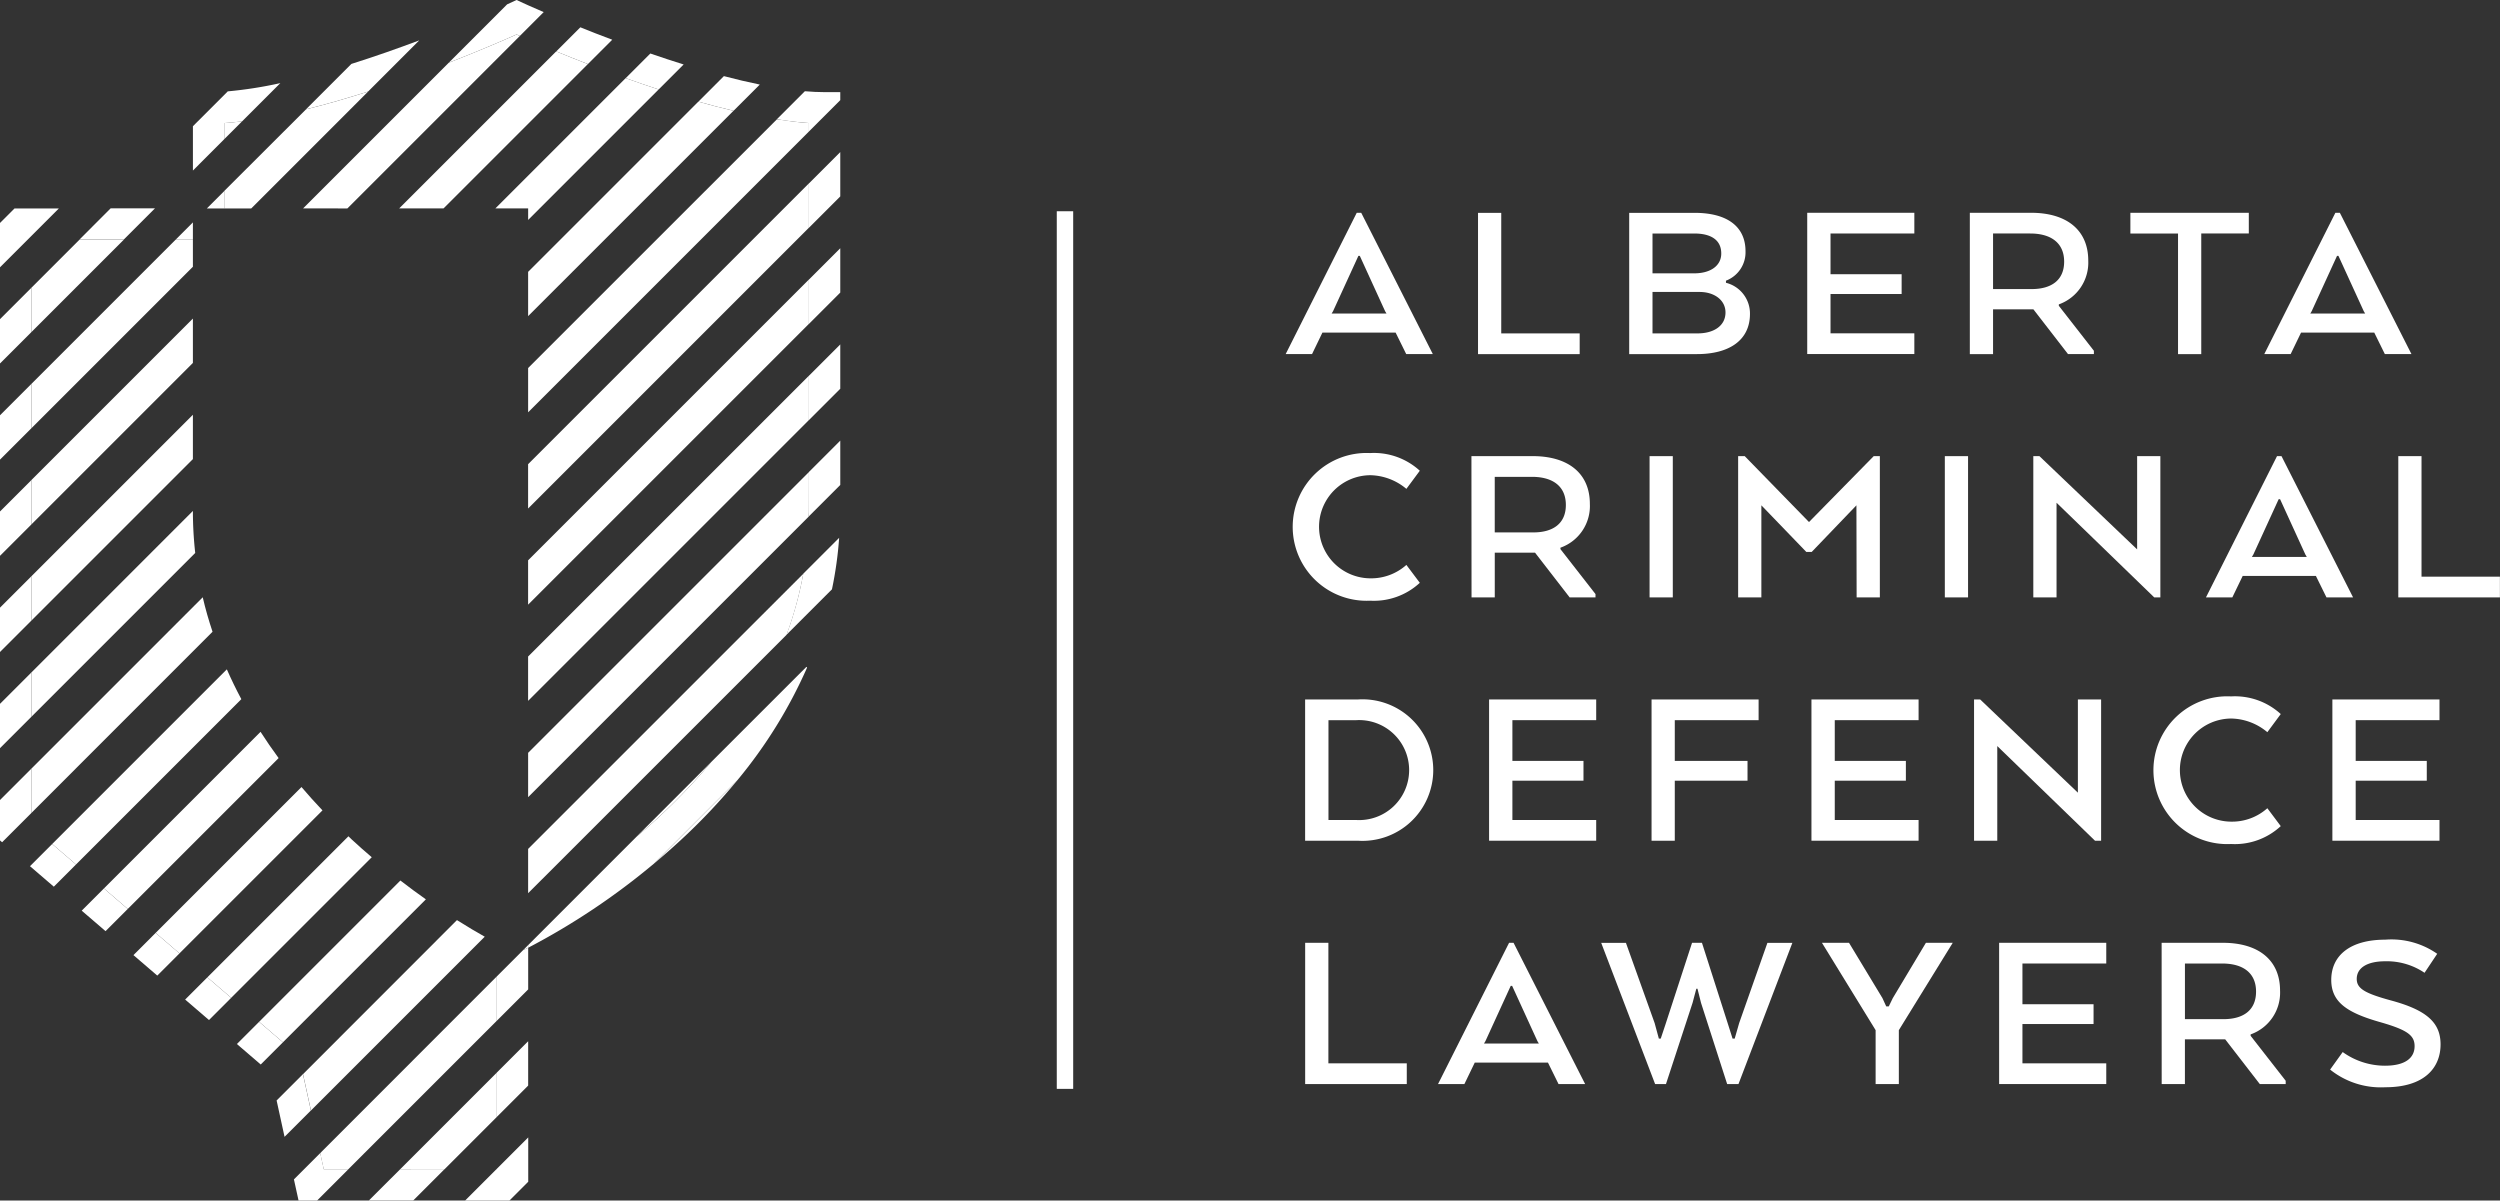 <svg xmlns="http://www.w3.org/2000/svg" width="118.405" height="56.859" viewBox="0 0 118.405 56.859">
  <rect x="0" y="0" width="118.405" height="56.859" fill="#333333" stroke="none"/>
  <g id="logo_alberta-criminal-defence-lawyer-white" transform="translate(-28.925 -103.087)">
    <g id="Group_1" data-name="Group 1" transform="translate(89.815 113.165)">
      <path id="Path_1" data-name="Path 1" d="M175.606,126.807h.212l3.39,6.69h-1.26l-.5-1.015h-3.468l-.49,1.015h-1.249Zm.145,2.041h-.067l-1.2,2.62-.068.112h2.6l-.067-.112Z" transform="translate(-172.238 -126.807)" fill="#fff"/>
      <path id="Path_2" data-name="Path 2" d="M193.685,133.5v-6.69h1.1v5.709H198.5v.981Z" transform="translate(-184.573 -126.807)" fill="#fff"/>
      <path id="Path_3" data-name="Path 3" d="M213.748,133.5h-3.212v-6.69h3.1c1.539,0,2.409.647,2.409,1.818a1.436,1.436,0,0,1-.926,1.394v.1a1.5,1.5,0,0,1,1.137,1.472C216.257,132.851,215.264,133.5,213.748,133.5Zm-.134-5.709H211.64v1.884h1.974c.8,0,1.282-.379,1.282-.936C214.9,128.1,214.417,127.788,213.614,127.788Zm-1.974,2.765v1.963h2.141c.758,0,1.316-.357,1.316-.992,0-.58-.524-.97-1.227-.97Z" transform="translate(-194.264 -126.807)" fill="#fff"/>
      <path id="Path_4" data-name="Path 4" d="M234.853,130.654h-3.368v1.862h3.97v.981h-5.073v-6.69h5.073v.981h-3.97v1.929h3.368Z" transform="translate(-205.678 -126.807)" fill="#fff"/>
      <path id="Path_5" data-name="Path 5" d="M248.5,126.807h2.9c1.684,0,2.709.814,2.709,2.264a2.1,2.1,0,0,1-1.394,2.074v.067l1.661,2.13v.156h-1.227l-1.639-2.119H249.6V133.5h-1.1Zm2.866.981H249.6v2.632h1.828c.926,0,1.539-.413,1.539-1.3S252.342,127.788,251.361,127.788Z" transform="translate(-216.095 -126.807)" fill="#fff"/>
      <path id="Path_6" data-name="Path 6" d="M266.4,126.807h5.609v.981h-2.252V133.5h-1.1v-5.709H266.4Z" transform="translate(-226.391 -126.807)" fill="#fff"/>
      <path id="Path_7" data-name="Path 7" d="M284.7,126.807h.212l3.39,6.69h-1.26l-.5-1.015h-3.468l-.491,1.015h-1.249Zm.145,2.041h-.067l-1.2,2.62-.067.112h2.6l-.067-.112Z" transform="translate(-234.982 -126.807)" fill="#fff"/>
      <path id="Path_8" data-name="Path 8" d="M179.242,159.736a3.2,3.2,0,0,1-2.353.847,3.5,3.5,0,1,1,0-6.992,3.216,3.216,0,0,1,2.353.837l-.636.859a2.733,2.733,0,0,0-1.694-.647,2.442,2.442,0,0,0,0,4.884,2.5,2.5,0,0,0,1.694-.636Z" transform="translate(-172.887 -142.211)" fill="#fff"/>
      <path id="Path_9" data-name="Path 9" d="M192.949,153.933h2.9c1.684,0,2.709.814,2.709,2.263a2.094,2.094,0,0,1-1.394,2.074v.067l1.661,2.13v.156H197.6l-1.64-2.119h-1.906v2.119h-1.1Zm2.866.981h-1.762v2.632h1.829c.925,0,1.539-.413,1.539-1.3S196.8,154.914,195.815,154.914Z" transform="translate(-184.149 -142.408)" fill="#fff"/>
      <path id="Path_10" data-name="Path 10" d="M213.9,160.624h-1.1v-6.69h1.1Z" transform="translate(-195.563 -142.408)" fill="#fff"/>
      <path id="Path_11" data-name="Path 11" d="M228.273,156.263l-2.118,2.208H225.9l-2.129-2.208v4.36h-1.1v-6.69h.312l3.044,3.122,3.066-3.122h.29v6.69h-1.1Z" transform="translate(-201.239 -142.408)" fill="#fff"/>
      <path id="Path_12" data-name="Path 12" d="M246.816,160.624h-1.1v-6.69h1.1Z" transform="translate(-214.495 -142.408)" fill="#fff"/>
      <path id="Path_13" data-name="Path 13" d="M261.6,160.624h-.29l-4.627-4.483v4.483h-1.1v-6.69h.29l4.627,4.416v-4.416h1.1Z" transform="translate(-220.171 -142.408)" fill="#fff"/>
      <path id="Path_14" data-name="Path 14" d="M278.192,153.933h.212l3.39,6.69h-1.26l-.5-1.015h-3.468l-.49,1.015h-1.249Zm.145,2.04h-.067l-1.2,2.621-.068.112h2.6l-.067-.112Z" transform="translate(-231.238 -142.408)" fill="#fff"/>
      <path id="Path_15" data-name="Path 15" d="M296.271,160.624v-6.69h1.1v5.709h3.713v.981Z" transform="translate(-243.573 -142.408)" fill="#fff"/>
      <path id="Path_16" data-name="Path 16" d="M176.914,187.749h-2.5v-6.69h2.5a3.352,3.352,0,1,1,0,6.69Zm-1.394-5.709v4.728h1.315a2.368,2.368,0,1,0,0-4.728Z" transform="translate(-173.491 -158.009)" fill="#fff"/>
      <path id="Path_17" data-name="Path 17" d="M199.389,184.906h-3.367v1.862h3.969v.981h-5.073v-6.69h5.073v.981h-3.969v1.929h3.367Z" transform="translate(-185.282 -158.009)" fill="#fff"/>
      <path id="Path_18" data-name="Path 18" d="M213.03,181.059H218.1v.981h-3.97v1.929h3.445v.937h-3.445v2.844h-1.1Z" transform="translate(-195.699 -158.009)" fill="#fff"/>
      <path id="Path_19" data-name="Path 19" d="M235.326,184.906h-3.368v1.862h3.97v.981h-5.074v-6.69h5.074v.981h-3.97v1.929h3.368Z" transform="translate(-205.95 -158.009)" fill="#fff"/>
      <path id="Path_20" data-name="Path 20" d="M254.99,187.749h-.29l-4.628-4.483v4.483h-1.1v-6.69h.29l4.628,4.415v-4.415h1.1Z" transform="translate(-216.367 -158.009)" fill="#fff"/>
      <path id="Path_21" data-name="Path 21" d="M275.214,186.862a3.2,3.2,0,0,1-2.353.847,3.5,3.5,0,1,1,0-6.991,3.217,3.217,0,0,1,2.353.836l-.635.859a2.735,2.735,0,0,0-1.7-.647,2.442,2.442,0,0,0,0,4.884,2.506,2.506,0,0,0,1.7-.636Z" transform="translate(-228.083 -157.813)" fill="#fff"/>
      <path id="Path_22" data-name="Path 22" d="M293.392,184.906h-3.367v1.862h3.969v.981h-5.073v-6.69h5.073v.981h-3.969v1.929h3.367Z" transform="translate(-239.345 -158.009)" fill="#fff"/>
      <path id="Path_23" data-name="Path 23" d="M174.416,214.874v-6.69h1.1v5.709h3.713v.981Z" transform="translate(-173.491 -173.609)" fill="#fff"/>
      <path id="Path_24" data-name="Path 24" d="M192.589,208.184h.212l3.39,6.69h-1.26l-.5-1.015h-3.468l-.49,1.015h-1.249Zm.145,2.04h-.067l-1.2,2.621-.067.111h2.6l-.067-.111Z" transform="translate(-182.006 -173.609)" fill="#fff"/>
      <path id="Path_25" data-name="Path 25" d="M211.716,208.184h.469l1.238,3.869.212.669h.1l.212-.736,1.338-3.8h1.182l-2.553,6.69h-.535l-1.238-3.847-.168-.669h-.055l-.178.669-1.26,3.847h-.513l-2.554-6.69h1.171l1.36,3.8.2.736h.089l.223-.669Z" transform="translate(-192.467 -173.609)" fill="#fff"/>
      <path id="Path_26" data-name="Path 26" d="M236.939,208.184h1.271l-2.553,4.137v2.553h-1.1v-2.553l-2.542-4.137h1.282l1.584,2.621.178.39h.122l.189-.39Z" transform="translate(-206.614 -173.609)" fill="#fff"/>
      <path id="Path_27" data-name="Path 27" d="M256.247,212.031h-3.368v1.862h3.97v.981h-5.074v-6.69h5.074v.981h-3.97v1.929h3.368Z" transform="translate(-217.982 -173.609)" fill="#fff"/>
      <path id="Path_28" data-name="Path 28" d="M269.888,208.184h2.9c1.684,0,2.709.814,2.709,2.264a2.094,2.094,0,0,1-1.394,2.074v.067l1.661,2.129v.156h-1.227l-1.639-2.119h-1.907v2.119h-1.1Zm2.866.981h-1.762V211.8h1.829c.926,0,1.539-.413,1.539-1.305S273.735,209.165,272.754,209.165Z" transform="translate(-228.399 -173.609)" fill="#fff"/>
      <path id="Path_29" data-name="Path 29" d="M289.259,213.162a3.428,3.428,0,0,0,2,.647c.993,0,1.405-.39,1.405-.926,0-.513-.346-.769-1.628-1.137-1.572-.446-2.319-.948-2.319-2,0-1.171.914-1.906,2.553-1.906a3.787,3.787,0,0,1,2.465.669l-.6.9a3.18,3.18,0,0,0-1.862-.546c-.837,0-1.349.3-1.349.837,0,.457.39.68,1.606,1.014,1.7.457,2.364,1.049,2.364,2.085,0,1.137-.8,2.03-2.61,2.03a3.841,3.841,0,0,1-2.621-.836Z" transform="translate(-239.194 -173.413)" fill="#fff"/>
    </g>
    <rect id="Rectangle_1" data-name="Rectangle 1" width="0.777" height="41.566" transform="translate(78.976 113.092)" fill="#fff"/>
    <g id="Group_2" data-name="Group 2" transform="translate(28.925 103.087)">
      <path id="Path_30" data-name="Path 30" d="M103.122,192.867a28.424,28.424,0,0,0,2.664-2.822L101.835,194C102.26,193.642,102.69,193.267,103.122,192.867Z" transform="translate(-70.858 -153.099)" fill="#fff"/>
      <path id="Path_31" data-name="Path 31" d="M29.613,126.321l-.688.688v2.1l2.786-2.786Z" transform="translate(-28.925 -116.449)" fill="#fff"/>
      <path id="Path_32" data-name="Path 32" d="M34.693,129.814l-2.275,2.275v2.1l4.373-4.373Z" transform="translate(-30.934 -118.458)" fill="#fff"/>
      <path id="Path_33" data-name="Path 33" d="M53.921,116.694v.765l.846-.845C54.479,116.648,54.2,116.677,53.921,116.694Z" transform="translate(-43.301 -110.867)" fill="#fff"/>
      <path id="Path_34" data-name="Path 34" d="M39.871,127.8l1.484-1.484h-2.1L37.772,127.8Z" transform="translate(-34.014 -116.449)" fill="#fff"/>
      <path id="Path_35" data-name="Path 35" d="M30.409,135.168l-1.484,1.484v2.1l1.484-1.484Z" transform="translate(-28.925 -121.537)" fill="#fff"/>
      <path id="Path_36" data-name="Path 36" d="M51.912,115.007v-.765c.274-.017.558-.046.846-.08l1.812-1.812a19.584,19.584,0,0,1-2.49.391l-1.651,1.651v2.1Z" transform="translate(-41.292 -108.414)" fill="#fff"/>
      <path id="Path_37" data-name="Path 37" d="M40.07,129.814h-.822l-6.83,6.83v2.1l7.652-7.652Z" transform="translate(-30.934 -118.458)" fill="#fff"/>
      <path id="Path_38" data-name="Path 38" d="M53.921,118.826H55.2l5.537-5.537c-.965.31-1.958.6-2.94.842L53.921,118Z" transform="translate(-43.301 -108.954)" fill="#fff"/>
      <path id="Path_39" data-name="Path 39" d="M48.493,128.7h.822v-.822Z" transform="translate(-40.179 -117.345)" fill="#fff"/>
      <path id="Path_40" data-name="Path 40" d="M30.409,145.888l-1.484,1.484v2.1l1.484-1.484Z" transform="translate(-28.925 -127.703)" fill="#fff"/>
      <path id="Path_41" data-name="Path 41" d="M52.808,124.386l-.822.822h.822Z" transform="translate(-42.188 -115.336)" fill="#fff"/>
      <path id="Path_42" data-name="Path 42" d="M65.978,110.01l2.423-2.423c-.993.373-2.089.761-3.214,1.115l-2.149,2.149C64.02,110.609,65.013,110.319,65.978,110.01Z" transform="translate(-48.544 -105.675)" fill="#fff"/>
      <path id="Path_43" data-name="Path 43" d="M64.807,115.168l8.17-8.17-.156-.069c-.537.24-1.712.752-3.212,1.338l-6.9,6.9Z" transform="translate(-48.355 -105.296)" fill="#fff"/>
      <path id="Path_44" data-name="Path 44" d="M40.07,138.6l-7.652,7.652v2.1L40.07,140.7Z" transform="translate(-30.934 -123.512)" fill="#fff"/>
      <path id="Path_45" data-name="Path 45" d="M30.409,156.611l-1.484,1.484v2.1l1.484-1.484Z" transform="translate(-28.925 -133.87)" fill="#fff"/>
      <path id="Path_46" data-name="Path 46" d="M82.163,104.719l.156.069,1.128-1.128c-.6-.257-.956-.421-.974-.43l-.311-.143-.311.143-.135.062-2.766,2.766C80.451,105.471,81.626,104.959,82.163,104.719Z" transform="translate(-57.696 -103.087)" fill="#fff"/>
      <path id="Path_47" data-name="Path 47" d="M40.07,149.322l-7.652,7.652v2.1l7.652-7.652Z" transform="translate(-30.934 -129.678)" fill="#fff"/>
      <path id="Path_48" data-name="Path 48" d="M75.527,116.255l6.837-6.837c-.547-.212-1.05-.413-1.5-.6l-7.436,7.436Z" transform="translate(-54.521 -106.384)" fill="#fff"/>
      <path id="Path_49" data-name="Path 49" d="M30.409,167.332l-1.484,1.484v2.1l1.484-1.484Z" transform="translate(-28.925 -140.036)" fill="#fff"/>
      <path id="Path_50" data-name="Path 50" d="M92.43,107.872l1.153-1.153c-.54-.2-1.046-.4-1.51-.588l-1.142,1.142C91.38,107.459,91.883,107.66,92.43,107.872Z" transform="translate(-64.586 -104.838)" fill="#fff"/>
      <path id="Path_51" data-name="Path 51" d="M85.7,117.968v.546l6.18-6.18c-.536-.175-1.055-.356-1.561-.537l-6.17,6.17Z" transform="translate(-60.686 -108.097)" fill="#fff"/>
      <path id="Path_52" data-name="Path 52" d="M40.07,160.065v-.022l-7.652,7.652v2.1l7.762-7.762A18.051,18.051,0,0,1,40.07,160.065Z" transform="translate(-30.934 -135.844)" fill="#fff"/>
      <path id="Path_53" data-name="Path 53" d="M30.409,178.052l-1.484,1.484v2.1l1.484-1.484Z" transform="translate(-28.925 -146.201)" fill="#fff"/>
      <path id="Path_54" data-name="Path 54" d="M100.234,110.755l1.184-1.184c-.535-.167-1.063-.342-1.578-.52l-1.167,1.167C99.179,110.4,99.7,110.58,100.234,110.755Z" transform="translate(-69.039 -106.517)" fill="#fff"/>
      <path id="Path_55" data-name="Path 55" d="M87.8,124.576l9.727-9.726c-.553-.131-1.109-.274-1.666-.433L87.8,122.478Z" transform="translate(-62.787 -109.603)" fill="#fff"/>
      <path id="Path_56" data-name="Path 56" d="M40.536,169.667l-8.118,8.118v2.1L41,171.3C40.82,170.762,40.663,170.217,40.536,169.667Z" transform="translate(-30.934 -141.379)" fill="#fff"/>
      <path id="Path_57" data-name="Path 57" d="M30.409,188.774l-1.484,1.484v1.915l.1.085,1.386-1.386Z" transform="translate(-28.925 -152.368)" fill="#fff"/>
      <path id="Path_58" data-name="Path 58" d="M108.442,113.214l1.242-1.242c-.556-.113-1.125-.249-1.7-.4l-1.208,1.209C107.332,112.939,107.889,113.083,108.442,113.214Z" transform="translate(-73.699 -107.967)" fill="#fff"/>
      <path id="Path_59" data-name="Path 59" d="M43.016,177.7l-8.272,8.272,1.128.97,7.83-7.83Q43.329,178.414,43.016,177.7Z" transform="translate(-32.272 -145.999)" fill="#fff"/>
      <path id="Path_60" data-name="Path 60" d="M87.8,130.266l13.3-13.3v-.4c-.484-.03-1-.1-1.519-.175L87.8,128.168Z" transform="translate(-62.787 -110.738)" fill="#fff"/>
      <path id="Path_61" data-name="Path 61" d="M33.319,197.17l-1.052,1.052,1.129.97,1.052-1.052Z" transform="translate(-30.847 -157.197)" fill="#fff"/>
      <path id="Path_62" data-name="Path 62" d="M117.043,114.769v.4l1.484-1.484v-.379h-.742c-.3,0-.611-.016-.935-.043l-1.327,1.327C116.047,114.674,116.559,114.739,117.043,114.769Z" transform="translate(-78.73 -108.942)" fill="#fff"/>
      <path id="Path_63" data-name="Path 63" d="M87.8,138.931l13.3-13.3v-2.1l-13.3,13.3Z" transform="translate(-62.788 -114.847)" fill="#fff"/>
      <path id="Path_64" data-name="Path 64" d="M47.928,184.666l-7.418,7.418,1.129.97,7.145-7.145Q48.331,185.294,47.928,184.666Z" transform="translate(-35.588 -150.005)" fill="#fff"/>
      <path id="Path_65" data-name="Path 65" d="M39.086,202.125l-1.052,1.052,1.129.97,1.052-1.052Z" transform="translate(-34.164 -160.046)" fill="#fff"/>
      <path id="Path_66" data-name="Path 66" d="M119.1,123.625l1.484-1.484v-2.1l-1.484,1.484Z" transform="translate(-80.787 -112.838)" fill="#fff"/>
      <path id="Path_67" data-name="Path 67" d="M87.8,149.651l13.3-13.3v-2.1l-13.3,13.3Z" transform="translate(-62.788 -121.013)" fill="#fff"/>
      <path id="Path_68" data-name="Path 68" d="M53.183,190.821l-6.908,6.908,1.129.97,6.773-6.773C53.832,191.562,53.5,191.194,53.183,190.821Z" transform="translate(-38.904 -153.545)" fill="#fff"/>
      <path id="Path_69" data-name="Path 69" d="M44.851,207.08,43.8,208.132l1.129.97,1.052-1.052Z" transform="translate(-37.48 -162.896)" fill="#fff"/>
      <path id="Path_70" data-name="Path 70" d="M119.1,134.345l1.484-1.484v-2.1l-1.484,1.484Z" transform="translate(-80.787 -119.004)" fill="#fff"/>
      <path id="Path_71" data-name="Path 71" d="M58.888,196.471c-.057-.053-.11-.107-.166-.16l-6.681,6.681,1.128.97,6.658-6.658C59.516,197.037,59.2,196.763,58.888,196.471Z" transform="translate(-42.22 -156.703)" fill="#fff"/>
      <path id="Path_72" data-name="Path 72" d="M87.8,160.373l13.3-13.3v-2.1l-13.3,13.3Z" transform="translate(-62.788 -127.179)" fill="#fff"/>
      <path id="Path_73" data-name="Path 73" d="M50.617,212.035l-1.052,1.052,1.129.97,1.052-1.052Z" transform="translate(-40.796 -165.746)" fill="#fff"/>
      <path id="Path_74" data-name="Path 74" d="M119.1,145.066l1.484-1.484v-2.1l-1.484,1.484Z" transform="translate(-80.787 -125.17)" fill="#fff"/>
      <path id="Path_75" data-name="Path 75" d="M64.5,201.241l-6.691,6.692,1.128.97,6.77-6.77C65.319,201.859,64.914,201.561,64.5,201.241Z" transform="translate(-45.537 -159.538)" fill="#fff"/>
      <path id="Path_76" data-name="Path 76" d="M101.1,155.7,87.8,169v2.1l13.29-13.289c0-.08.008-.158.008-.239Z" transform="translate(-62.787 -133.345)" fill="#fff"/>
      <path id="Path_77" data-name="Path 77" d="M56.384,216.991l-1.052,1.052,1.129.97,1.052-1.052Z" transform="translate(-44.112 -168.596)" fill="#fff"/>
      <path id="Path_78" data-name="Path 78" d="M119.09,155.557c0,.081-.006.158-.008.239l1.492-1.492v-2.1l-1.484,1.484Z" transform="translate(-80.777 -131.336)" fill="#fff"/>
      <path id="Path_79" data-name="Path 79" d="M69.99,205.655,62.7,212.95l.376,1.722,8.23-8.231C70.931,206.231,70.489,205.97,69.99,205.655Z" transform="translate(-48.348 -162.077)" fill="#fff"/>
      <path id="Path_80" data-name="Path 80" d="M87.8,182.177,100.04,169.94a17.018,17.018,0,0,0,.792-2.891L87.8,180.079Z" transform="translate(-62.787 -139.873)" fill="#fff"/>
      <path id="Path_81" data-name="Path 81" d="M61.008,222.824l-1.247,1.247.376,1.723,1.247-1.247Z" transform="translate(-46.66 -171.951)" fill="#fff"/>
      <path id="Path_82" data-name="Path 82" d="M116.6,167.633l2.155-2.155a18.061,18.061,0,0,0,.341-2.44l-1.7,1.7A17.018,17.018,0,0,1,116.6,167.633Z" transform="translate(-79.352 -137.566)" fill="#fff"/>
      <path id="Path_83" data-name="Path 83" d="M103.412,188.022l-3.55,3.55A28.655,28.655,0,0,0,103.412,188.022Z" transform="translate(-69.723 -151.935)" fill="#fff"/>
      <path id="Path_84" data-name="Path 84" d="M64.785,221.06h1.167l7.032-7.032v-2.1L64.618,220.3Z" transform="translate(-49.453 -165.685)" fill="#fff"/>
      <path id="Path_85" data-name="Path 85" d="M85.563,208.842l-.013.006-1.24,1.24v2.1l1.484-1.484v-1.975C85.664,208.794,85.582,208.833,85.563,208.842Z" transform="translate(-60.778 -163.844)" fill="#fff"/>
      <path id="Path_86" data-name="Path 86" d="M63.1,232.386l-.167-.764-1.247,1.247.219,1h.879l1.484-1.484Z" transform="translate(-47.765 -177.01)" fill="#fff"/>
      <path id="Path_87" data-name="Path 87" d="M96.477,181.922a28.653,28.653,0,0,1-3.55,3.55L87.8,190.6v.124a33.278,33.278,0,0,0,5.962-3.987l3.951-3.951a22.637,22.637,0,0,0,3.3-5.333l-.033-.033Z" transform="translate(-62.787 -145.836)" fill="#fff"/>
      <path id="Path_88" data-name="Path 88" d="M87.241,208.674c.02-.009.1-.048.232-.114v-.124l-.244.244Z" transform="translate(-62.457 -163.676)" fill="#fff"/>
      <path id="Path_89" data-name="Path 89" d="M75.64,227.227l2.477-2.477v-2.1l-4.576,4.576Z" transform="translate(-54.585 -171.851)" fill="#fff"/>
      <path id="Path_90" data-name="Path 90" d="M84.31,222.741l1.484-1.484v-2.1l-1.484,1.484Z" transform="translate(-60.779 -169.842)" fill="#fff"/>
      <path id="Path_91" data-name="Path 91" d="M71.532,233.42,70.048,234.9h2.1l1.484-1.484Z" transform="translate(-52.576 -178.045)" fill="#fff"/>
      <path id="Path_92" data-name="Path 92" d="M84.283,233.393v-.02l-.02.02Z" transform="translate(-60.751 -178.018)" fill="#fff"/>
      <path id="Path_93" data-name="Path 93" d="M82.274,231.384h-.02l-1.484,1.484h2.1l.89-.89v-2.1l-1.484,1.484Z" transform="translate(-58.742 -176.008)" fill="#fff"/>
    </g>
  </g>
</svg>
